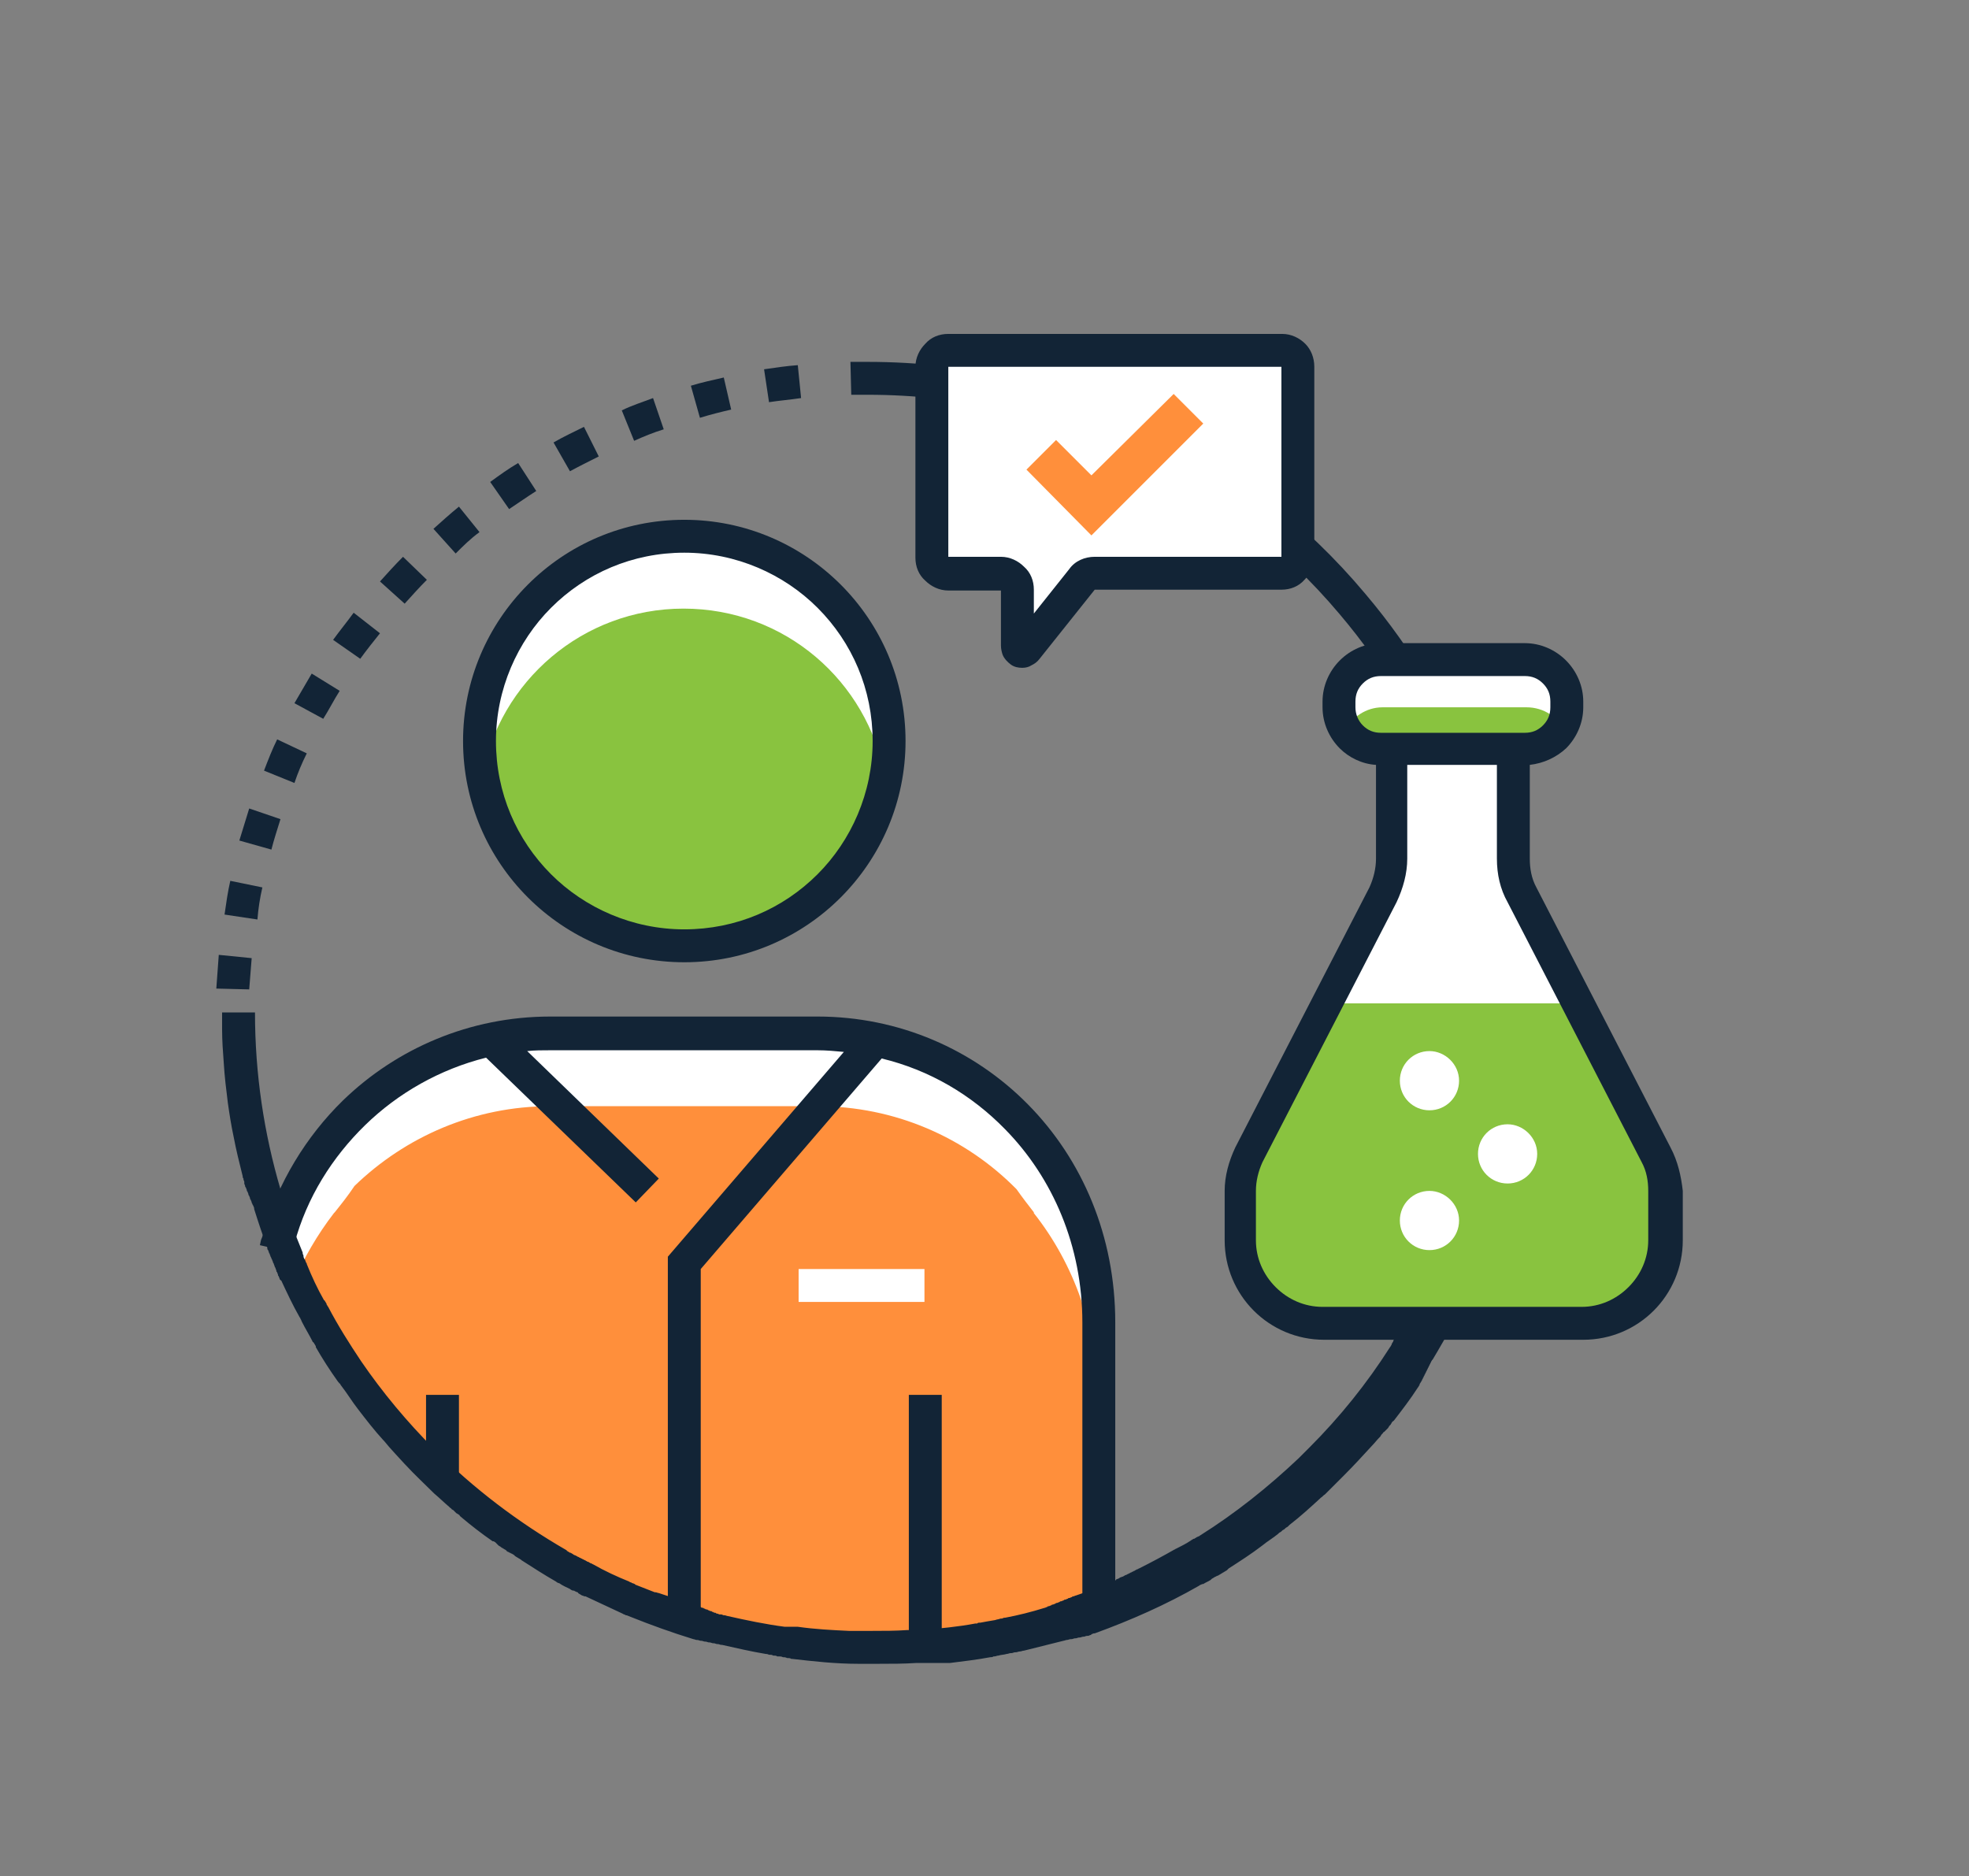 <?xml version="1.0" encoding="UTF-8"?> <!-- Generator: Adobe Illustrator 25.0.1, SVG Export Plug-In . SVG Version: 6.00 Build 0) --> <svg xmlns="http://www.w3.org/2000/svg" xmlns:xlink="http://www.w3.org/1999/xlink" version="1.1" id="Layer_1" x="0px" y="0px" viewBox="0 0 239.4 228.1" style="enable-background:new 0 0 239.4 228.1;" xml:space="preserve"><rect x="0" y="0" width="239.4" height="228.1" fill="#808080" stroke="none"/> <style type="text/css"> .st0{fill:#404041;} .st1{fill:#4EA3DA;} .st2{fill:#FFFFFF;} .st3{fill:#122436;} .st4{fill:#FFCC34;} .st5{fill:#FDC24A;} .st6{fill:#FF8F3B;} .st7{fill:#232323;} .st8{fill:#89C33F;} .st9{opacity:0.19;fill:#FF8F3B;} .st10{fill:#383838;} .st11{fill:#282828;} </style> <g> <g> <path class="st6" d="M133.6,161.5v33.7c-6.7,2.6-13.8,4.3-21.3,5c-33.8,3-64.5-16.3-77.5-45.7c-0.4-0.8-0.7-1.6-1-2.4 c1.3-5.1,3.6-9.7,6.7-13.6l0.1-0.1c0.8-1,1.6-2,2.4-3.2c6.2-6,14.6-9.7,23.8-9.7h32.5c9.4,0,18,3.8,24.2,10.1l0,0 c0.7,1,1.4,1.9,2.1,2.8l0,0.1C130.7,144.8,133.6,152.8,133.6,161.5z"></path> <path class="st2" d="M125.8,138.6L125.8,138.6c-0.7-0.9-1.4-1.9-2.2-2.9l0,0c-6.2-6.3-14.8-10.1-24.2-10.1H66.9 c-9.3,0-17.7,3.7-23.8,9.7c-0.8,1.1-1.7,2.2-2.4,3.2l-0.1,0.1c-3.1,3.9-5.4,8.5-6.7,13.6c0.3,0.8,0.7,1.6,1,2.4 c0.2,0.5,0.5,1,0.7,1.5c1.3-3.1,3-6,5-8.6l0.1-0.1c0.8-1,1.6-2,2.4-3.2c6.2-6,14.6-9.7,23.8-9.7h32.5c9.4,0,18,3.8,24.2,10.1l0,0 c0.7,1,1.4,1.9,2.1,2.8l0,0.1c4.9,6.2,7.8,14.2,7.8,22.9v-8.8C133.6,152.8,130.7,144.8,125.8,138.6z"></path> <g> <rect x="51.8" y="169.6" class="st3" width="4" height="10.8"></rect> <rect x="110.5" y="169.6" class="st3" width="4" height="29.7"></rect> <path class="st3" d="M125,134.3L125,134.3L125,134.3c-6.6-6.7-15.7-10.7-25.6-10.7H66.9c-9.8,0-18.7,3.9-25.2,10.2l0,0 c-4.5,4.4-7.9,10-9.7,16.2l0,0c-0.1,0.3-0.1,0.4-0.2,0.6c-0.1,0.2-0.1,0.4-0.2,0.8l3.9,0.9c0.1-0.3,0.1-0.4,0.1-0.5 c0-0.1,0.1-0.3,0.2-0.6l0,0l0,0c1.5-5.6,4.6-10.5,8.6-14.4l0,0c4-3.9,9.1-6.8,14.7-8.2l18.2,17.6l2.8-2.9l-16-15.5 c0.9-0.1,1.9-0.1,2.8-0.1h32.5c1.1,0,2.1,0.1,3.2,0.2l-21.4,24.9v44.4h4l0-42.9l22-25.6c5.8,1.4,10.9,4.4,15,8.6l0,0 c5.8,5.9,9.4,14.2,9.4,23.5v34.1h4v-34.1C135.6,150.3,131.6,141,125,134.3z"></path> </g> <rect x="97.1" y="154.3" class="st2" width="15.3" height="4"></rect> <path class="st8" d="M108.1,90.1c0,13.8-11.2,24.9-24.9,24.9c-13.8,0-24.9-11.2-24.9-24.9c0-13.8,11.2-24.9,24.9-24.9 C96.9,65.2,108.1,76.3,108.1,90.1z"></path> <path class="st2" d="M83.1,74c12.3,0,22.4,8.8,24.5,20.5c0.3-1.4,0.4-2.9,0.4-4.4c0-13.8-11.2-24.9-24.9-24.9 c-13.8,0-24.9,11.2-24.9,24.9c0,1.5,0.1,3,0.4,4.4C60.7,82.8,70.9,74,83.1,74z"></path> <path class="st3" d="M108.1,90.1h-2c0,6.3-2.6,12.1-6.7,16.2c-4.2,4.2-9.9,6.7-16.2,6.7c-6.3,0-12.1-2.6-16.2-6.7 c-4.2-4.2-6.7-9.9-6.7-16.2c0-6.3,2.6-12.1,6.7-16.2c4.2-4.2,9.9-6.7,16.2-6.7c6.3,0,12.1,2.6,16.2,6.7c4.2,4.2,6.7,9.9,6.7,16.2 H108.1h2c0-14.9-12.1-26.9-26.9-26.9c-14.9,0-26.9,12.1-26.9,26.9c0,14.9,12.1,26.9,26.9,26.9c14.9,0,26.9-12.1,26.9-26.9H108.1z"></path> </g> <g> <polygon class="st3" points="103.6,48 103.6,48 103.6,48 "></polygon> <path class="st3" d="M65.2,59.7l-2.2-3.4c-1.2,0.7-2.3,1.5-3.4,2.3l2.3,3.3C63.1,61.1,64.1,60.4,65.2,59.7z"></path> <path class="st3" d="M69.3,57.3c1.1-0.6,2.3-1.2,3.5-1.8L71,51.9c-1.2,0.6-2.5,1.2-3.7,1.9L69.3,57.3L69.3,57.3z"></path> <path class="st3" d="M58.3,64.7l-2.5-3.1c-1.1,0.9-2.1,1.8-3.1,2.7l2.7,3C56.3,66.4,57.2,65.5,58.3,64.7z"></path> <path class="st3" d="M80.7,52.2l-1.3-3.8c-1.3,0.5-2.6,0.9-3.8,1.5l1.5,3.7C78.2,53.1,79.4,52.6,80.7,52.2z"></path> <path class="st3" d="M97.4,48.4l-0.4-4c-1.4,0.1-2.7,0.3-4.1,0.5l0.6,4C94.8,48.7,96.1,48.6,97.4,48.4z"></path> <path class="st3" d="M85.1,50.8c1.3-0.4,2.5-0.7,3.8-1l-0.9-3.9c-1.3,0.3-2.7,0.6-4,1L85.1,50.8L85.1,50.8z"></path> <path class="st3" d="M51.9,70.5L49,67.7c-1,1-1.9,2-2.8,3l3,2.7C50.1,72.4,51,71.4,51.9,70.5z"></path> <path class="st3" d="M34.1,99.6l-3.8-1.3c-0.4,1.3-0.8,2.6-1.2,3.9l3.9,1.1C33.3,102.1,33.7,100.9,34.1,99.6z"></path> <path class="st3" d="M184.4,130.9c0,0,0-0.1,0-0.1c0-0.1,0-0.2,0-0.3c0-0.1,0-0.1,0-0.2c0,0,0,0,0,0h0c0.2-2.3,0.3-4.7,0.3-7 c0-19.5-7-37.3-18.7-51.1C151.5,54.9,129.8,44,105.5,44v0c-0.7,0-1.4,0-2.1,0l0.1,4c0.6,0,1.3,0,2,0c23,0,43.6,10.3,57.4,26.7 c11.1,13.1,17.8,30,17.8,48.5c0,5.5-0.6,10.9-1.7,16c0,0,0,0,0,0.1c0,0.1,0,0.2-0.1,0.3c0,0.1,0,0.1,0,0.2c0,0.1,0,0.2-0.1,0.3 c0,0.1,0,0.1,0,0.2c0,0.1,0,0.2-0.1,0.3c0,0.1,0,0.1,0,0.2c0,0.1-0.1,0.2-0.1,0.3c0,0,0,0.1,0,0.1c0,0.1-0.1,0.2-0.1,0.3 c0,0,0,0.1,0,0.1c0,0.1-0.1,0.2-0.1,0.4c0,0,0,0,0,0.1c-0.4,1.6-0.9,3.2-1.4,4.8c0,0,0,0.1,0,0.1c0,0.1-0.1,0.2-0.1,0.3 c0,0.1,0,0.1-0.1,0.2c0,0.1-0.1,0.2-0.1,0.3c0,0.1,0,0.1-0.1,0.2c0,0.1-0.1,0.2-0.1,0.2c0,0.1,0,0.1-0.1,0.2 c0,0.1-0.1,0.2-0.1,0.2c0,0.1,0,0.1-0.1,0.2c0,0.1-0.1,0.2-0.1,0.3c0,0,0,0.1,0,0.1c-0.1,0.4-0.3,0.7-0.4,1.1c0,0,0,0,0,0.1 c-0.6,1.5-1.2,3-1.9,4.5c0,0.1-0.1,0.1-0.1,0.2c0,0.1-0.1,0.2-0.1,0.3c0,0.1,0,0.1-0.1,0.2c0,0.1-0.1,0.2-0.1,0.3 c0,0.1-0.1,0.1-0.1,0.2c0,0.1-0.1,0.2-0.1,0.2c0,0.1-0.1,0.1-0.1,0.2c0,0.1-0.1,0.1-0.1,0.2c0,0.1-0.1,0.1-0.1,0.2 c0,0.1-0.1,0.1-0.1,0.2c0,0.1-0.1,0.1-0.1,0.2c0,0.1-0.1,0.1-0.1,0.2c0,0.1-0.1,0.1-0.1,0.2c0,0.1-0.1,0.1-0.1,0.2 c0,0.1-0.1,0.1-0.1,0.2c-0.8,1.5-1.7,3-2.6,4.5c0,0,0,0.1-0.1,0.1c-0.1,0.1-0.1,0.2-0.2,0.3c0,0,0,0.1,0,0.1 c-0.1,0.1-0.1,0.2-0.2,0.3c0,0,0,0,0,0.1c-0.1,0.1-0.1,0.2-0.2,0.3c0,0,0,0,0,0c-2.8,4.4-6.1,8.5-9.8,12.2c0,0-0.1,0.1-0.1,0.1 c-0.1,0.1-0.1,0.1-0.2,0.2c-0.1,0.1-0.1,0.1-0.2,0.2c-0.1,0.1-0.1,0.1-0.2,0.2c0,0-0.1,0.1-0.1,0.1c-0.1,0.1-0.1,0.1-0.2,0.2 c0,0-0.1,0.1-0.1,0.1c-0.1,0.1-0.2,0.2-0.2,0.2c0,0,0,0,0,0c-3.7,3.5-7.7,6.7-12,9.4c0,0,0,0,0,0c-0.1,0.1-0.2,0.1-0.4,0.2l0,0 c-0.1,0.1-0.2,0.1-0.3,0.2c0,0,0,0-0.1,0c-0.1,0.1-0.2,0.1-0.3,0.2c0,0,0,0,0,0c-0.6,0.4-1.2,0.7-1.8,1c-0.1,0-0.1,0.1-0.2,0.1 c-1.4,0.8-2.9,1.6-4.3,2.3c-0.1,0-0.1,0.1-0.2,0.1c-0.1,0-0.2,0.1-0.2,0.1c-0.1,0-0.1,0.1-0.2,0.1c-0.1,0-0.1,0.1-0.2,0.1 c-0.1,0-0.1,0.1-0.2,0.1c-0.1,0-0.1,0.1-0.2,0.1c-0.1,0-0.1,0.1-0.2,0.1c-0.1,0-0.1,0.1-0.2,0.1c-0.1,0-0.2,0.1-0.2,0.1 c-0.1,0-0.1,0.1-0.2,0.1c-0.1,0-0.2,0.1-0.3,0.1c0,0-0.1,0-0.1,0.1c-0.1,0-0.2,0.1-0.3,0.1c0,0-0.1,0-0.1,0.1 c-0.1,0.1-0.3,0.1-0.4,0.2l0,0c-1.5,0.6-3,1.2-4.5,1.7c-0.1,0-0.2,0.1-0.3,0.1c-0.1,0-0.1,0-0.2,0.1c-0.1,0-0.2,0.1-0.3,0.1 c-0.1,0-0.1,0-0.2,0.1c-0.1,0-0.2,0.1-0.3,0.1c-0.1,0-0.1,0-0.2,0.1c-0.1,0-0.2,0.1-0.3,0.1c-0.1,0-0.1,0-0.2,0.1 c-0.1,0-0.2,0.1-0.3,0.1c-0.1,0-0.1,0-0.2,0.1c-0.1,0-0.2,0.1-0.3,0.1c-0.1,0-0.1,0-0.2,0.1c-0.1,0-0.2,0.1-0.3,0.1 c-0.1,0-0.1,0-0.2,0.1c-0.1,0-0.2,0.1-0.3,0.1c-1.6,0.5-3.2,0.9-4.8,1.2c0,0-0.1,0-0.1,0c-0.1,0-0.2,0.1-0.3,0.1c0,0,0,0-0.1,0 c-0.1,0-0.3,0.1-0.4,0.1c0,0,0,0,0,0c-0.1,0-0.3,0.1-0.4,0.1c0,0,0,0,0,0c-0.6,0.1-1.2,0.2-1.7,0.3c0,0-0.1,0-0.1,0 c-0.1,0-0.2,0-0.3,0.1c-0.1,0-0.1,0-0.2,0c-2.1,0.4-4.3,0.6-6.5,0.8c0,0,0,0,0,0c-0.1,0-0.3,0-0.4,0c0,0-0.1,0-0.1,0 c-0.1,0-0.3,0-0.4,0c0,0-0.1,0-0.1,0c-0.1,0-0.2,0-0.3,0c0,0-0.1,0-0.1,0c-0.1,0-0.2,0-0.3,0c0,0-0.1,0-0.1,0 c-1.4,0.1-2.9,0.1-4.3,0.1c-0.3,0-0.6,0-1,0c-0.1,0-0.1,0-0.2,0c-0.1,0-0.2,0-0.3,0c-0.1,0-0.1,0-0.2,0c-0.1,0-0.2,0-0.3,0 c0,0-0.1,0-0.1,0c-0.1,0-0.2,0-0.3,0c0,0-0.1,0-0.1,0c-0.1,0-0.2,0-0.3,0c0,0,0,0,0,0c-2.1-0.1-4.1-0.2-6.2-0.5 c-0.1,0-0.1,0-0.2,0c-0.1,0-0.2,0-0.3,0c-0.1,0-0.1,0-0.2,0c-0.1,0-0.2,0-0.3,0c-0.1,0-0.2,0-0.2,0c-0.1,0-0.2,0-0.3,0 c0,0-0.1,0-0.1,0c-2.3-0.3-4.7-0.8-6.9-1.3c-0.1,0-0.3-0.1-0.4-0.1c0,0-0.1,0-0.1,0c-0.1,0-0.2-0.1-0.3-0.1c-0.1,0-0.1,0-0.2,0 c-0.1,0-0.2-0.1-0.3-0.1c-0.1,0-0.1,0-0.2-0.1c-0.1,0-0.2,0-0.3-0.1c-0.1,0-0.1,0-0.2-0.1c-0.1,0-0.2,0-0.3-0.1 c-0.1,0-0.1,0-0.2-0.1c-0.1,0-0.2,0-0.3-0.1c-0.1,0-0.1,0-0.2-0.1c-0.1,0-0.2,0-0.3-0.1c-0.1,0-0.1,0-0.2-0.1 c-0.1,0-0.2,0-0.3-0.1c-1.6-0.5-3.1-1-4.6-1.5c-0.1,0-0.3-0.1-0.4-0.1c0,0,0,0-0.1,0c-0.8-0.3-1.5-0.6-2.3-0.9c0,0-0.1,0-0.1-0.1 c-0.1,0-0.2-0.1-0.3-0.1c-0.1,0-0.1-0.1-0.2-0.1c-0.1,0-0.2-0.1-0.2-0.1c-1.5-0.6-3-1.3-4.4-2.1c-0.1,0-0.1-0.1-0.2-0.1 c-0.1,0-0.2-0.1-0.2-0.1c-0.1,0-0.1-0.1-0.2-0.1c-0.1,0-0.2-0.1-0.2-0.1c-0.1,0-0.1-0.1-0.2-0.1c-0.1,0-0.1-0.1-0.2-0.1 c-0.1,0-0.1-0.1-0.2-0.1c-0.1,0-0.1-0.1-0.2-0.1c-0.1,0-0.1-0.1-0.2-0.1c-0.1,0-0.1-0.1-0.2-0.1c-0.1-0.1-0.3-0.1-0.4-0.2 c-0.1-0.1-0.2-0.1-0.3-0.2c0,0-0.1,0-0.1,0c-0.1-0.1-0.2-0.1-0.3-0.2c0,0-0.1,0-0.1-0.1c-5.9-3.4-11.3-7.5-16.1-12.3 c-3.3-3.3-6.3-6.9-8.9-10.7c0,0,0,0,0,0c-1.4-2.1-2.8-4.3-4-6.6c0,0,0,0,0,0c-0.1-0.1-0.1-0.2-0.2-0.3c0,0,0-0.1,0-0.1 c-0.1-0.1-0.1-0.2-0.2-0.3c0,0,0-0.1-0.1-0.1c-0.8-1.4-1.5-2.9-2.1-4.4c0-0.1,0-0.1-0.1-0.2c0-0.1-0.1-0.2-0.1-0.3 c0,0,0-0.1-0.1-0.1c0-0.1-0.1-0.2-0.1-0.3c0,0,0-0.1,0-0.1c0-0.1-0.1-0.2-0.1-0.3c0,0,0,0,0-0.1c-0.9-2.2-1.8-4.5-2.5-6.8 c0,0,0,0,0-0.1c0-0.1-0.1-0.3-0.1-0.4l0,0c0-0.1-0.1-0.3-0.1-0.4c0,0,0,0,0,0c-2-6.8-3.1-14-3.1-21.5h-4c0,0.7,0,1.3,0,2h0 c0,1.4,0.1,2.8,0.2,4.1h0c0.1,1.7,0.3,3.3,0.5,4.9h0c0.2,1.4,0.4,2.7,0.7,4.1l0,0c0.3,1.6,0.7,3.2,1.1,4.8l0,0 c0,0.1,0,0.2,0.1,0.3c0,0,0,0.1,0,0.1c0,0.1,0.1,0.2,0.1,0.3c0,0.1,0,0.1,0,0.2c0,0.1,0.1,0.2,0.1,0.3c0,0.1,0,0.1,0.1,0.2 c0,0.1,0.1,0.2,0.1,0.3c0,0.1,0,0.1,0.1,0.2c0,0.1,0.1,0.2,0.1,0.3c0,0.1,0,0.1,0.1,0.2c0,0.1,0.1,0.2,0.1,0.3 c0,0.1,0,0.1,0.1,0.2c0,0.1,0.1,0.2,0.1,0.3c0,0.1,0.1,0.2,0.1,0.2c0,0.1,0,0.1,0.1,0.2c0,0.1,0.1,0.2,0.1,0.3c0,0,0,0.1,0,0.1 l0,0c0.5,1.6,1,3.1,1.6,4.7l0,0c0,0,0,0,0,0.1c0,0.1,0,0.1,0.1,0.2c0,0.1,0.1,0.2,0.1,0.3c0,0.1,0.1,0.1,0.1,0.2 c0,0.1,0.1,0.2,0.1,0.3c0.1,0.1,0.1,0.3,0.2,0.4c0,0.1,0.1,0.2,0.1,0.3c0,0.1,0.1,0.1,0.1,0.2c0,0.1,0.1,0.2,0.1,0.3 c0,0.1,0.1,0.1,0.1,0.2c0,0.1,0.1,0.2,0.1,0.3c0,0.1,0,0.1,0.1,0.2c0,0.1,0.1,0.2,0.1,0.3c0,0.1,0,0.1,0.1,0.2 c0,0.1,0.1,0.2,0.1,0.3c0,0,0,0.1,0.1,0.1c0,0,0,0.1,0.1,0.1l0,0c0.7,1.5,1.4,3,2.2,4.4l0,0c0,0,0,0.1,0.1,0.1c0,0,0,0,0,0.1 c0.1,0.1,0.1,0.2,0.2,0.4c0,0,0,0,0,0c0.4,0.8,0.9,1.6,1.3,2.4c0,0,0,0.1,0.1,0.1c0.1,0.1,0.1,0.2,0.2,0.3c0,0.1,0.1,0.1,0.1,0.2 c0,0,0,0,0,0.1l0,0c0.8,1.4,1.7,2.8,2.7,4.2l0,0c0,0,0.1,0.1,0.1,0.1c0,0,0,0.1,0.1,0.1c0.1,0.1,0.1,0.2,0.2,0.3c0,0,0,0,0,0 c0.7,0.9,1.3,1.9,2,2.8l0,0c1,1.3,2,2.6,3.1,3.8l0,0c0,0,0.1,0.1,0.1,0.1c0,0,0,0,0,0c0.8,1,1.7,1.9,2.5,2.8c0,0,0,0,0,0 c0,0,0.1,0.1,0.1,0.1l0,0c1.1,1.2,2.3,2.3,3.5,3.5l0,0c0.6,0.5,1.2,1.1,1.8,1.6c0,0,0.1,0.1,0.1,0.1c0.1,0.1,0.2,0.1,0.2,0.2 c0.1,0,0.1,0.1,0.2,0.1c0.1,0.1,0.1,0.1,0.2,0.2c0.1,0.1,0.1,0.1,0.2,0.2c0.1,0,0.1,0.1,0.2,0.1c0.1,0.1,0.2,0.1,0.2,0.2 c0,0,0,0,0.1,0.1l0,0c1.3,1.1,2.6,2.1,3.9,3l0,0c0,0,0,0,0.1,0c0.1,0,0.1,0.1,0.2,0.1c0.1,0.1,0.1,0.1,0.2,0.2 c0.1,0.1,0.1,0.1,0.2,0.2c0.1,0.1,0.2,0.1,0.3,0.2c0.1,0.1,0.2,0.1,0.3,0.2c0.1,0,0.1,0.1,0.2,0.1c0.1,0.1,0.2,0.1,0.2,0.2 c0.1,0,0.1,0.1,0.2,0.1c0.1,0,0.1,0.1,0.2,0.1c0.1,0,0.1,0.1,0.2,0.1c0.1,0,0.1,0.1,0.2,0.1c0.1,0.1,0.2,0.1,0.2,0.2 c0.1,0,0.1,0.1,0.2,0.1c0.1,0.1,0.2,0.1,0.3,0.2c0.1,0,0.1,0.1,0.2,0.1c0,0,0.1,0.1,0.1,0.1l0,0c1.4,0.9,2.8,1.8,4.2,2.6h0 c0,0,0,0,0,0c0.1,0.1,0.3,0.2,0.4,0.2c0,0,0,0,0,0c0.4,0.3,0.9,0.5,1.3,0.7c0,0,0,0,0,0c0.1,0.1,0.3,0.2,0.4,0.2c0,0,0,0,0.1,0 c0.1,0.1,0.2,0.1,0.4,0.2c0,0,0.1,0,0.1,0.1c0.1,0.1,0.2,0.1,0.3,0.2c0.1,0,0.1,0.1,0.2,0.1c0.1,0,0.2,0.1,0.3,0.1 c0,0,0.1,0,0.1,0l0,0c1.5,0.7,3,1.4,4.5,2.1l0,0c0,0,0,0,0,0c0.1,0.1,0.3,0.1,0.4,0.2c0,0,0.1,0,0.1,0c0.2,0.1,0.3,0.1,0.5,0.2 c0,0,0,0,0,0c2.5,1,5,1.9,7.6,2.7l0,0c0,0,0,0,0,0c0.1,0,0.3,0.1,0.4,0.1c0,0,0,0,0.1,0c0.1,0,0.3,0.1,0.4,0.1c0,0,0.1,0,0.1,0 c0.1,0,0.3,0.1,0.4,0.1c0,0,0.1,0,0.1,0c0.1,0,0.3,0.1,0.4,0.1c0,0,0.1,0,0.1,0c0.1,0,0.3,0.1,0.4,0.1c0,0,0.1,0,0.1,0 c0.1,0,0.3,0.1,0.4,0.1c0,0,0,0,0.1,0c0.1,0,0.3,0.1,0.4,0.1c0,0,0,0,0.1,0c1.8,0.4,3.5,0.8,5.3,1.1v0c0,0,0,0,0,0 c0.1,0,0.2,0,0.4,0.1c0,0,0.1,0,0.1,0c0.1,0,0.3,0,0.4,0.1c0,0,0.1,0,0.1,0c0.1,0,0.3,0,0.4,0.1c0.1,0,0.1,0,0.2,0 c0.2,0,0.3,0,0.5,0.1c0,0,0.1,0,0.1,0c0.1,0,0.2,0,0.4,0.1c0,0,0.1,0,0.1,0c0.1,0,0.3,0,0.4,0.1c0,0,0,0,0.1,0 c2.6,0.3,5.3,0.6,8,0.6c0,0,0,0,0,0c0.2,0,0.3,0,0.5,0c0.1,0,0.2,0,0.3,0c0.1,0,0.1,0,0.2,0c0.2,0,0.3,0,0.5,0c0,0,0,0,0,0 c0.2,0,0.4,0,0.6,0v0c0.2,0,0.3,0,0.5,0c1.5,0,3,0,4.5-0.1v0c0,0,0,0,0,0c0.1,0,0.2,0,0.3,0c0.1,0,0.1,0,0.2,0c0.1,0,0.2,0,0.4,0 c0.1,0,0.1,0,0.2,0c0.1,0,0.3,0,0.4,0c0,0,0.1,0,0.1,0c0.1,0,0.3,0,0.4,0c0,0,0.1,0,0.1,0c0.1,0,0.2,0,0.4,0c0,0,0.1,0,0.1,0 c0.1,0,0.2,0,0.3,0c0.1,0,0.1,0,0.2,0c0.1,0,0.2,0,0.3,0c0.1,0,0.2,0,0.2,0c0.1,0,0.1,0,0.2,0c0.1,0,0.2,0,0.3,0v0 c1.6-0.2,3.3-0.4,4.9-0.7v0c0,0,0,0,0,0c0.1,0,0.3,0,0.4-0.1c0,0,0.1,0,0.1,0c0.2,0,0.3-0.1,0.5-0.1c0,0,0,0,0,0 c0.3-0.1,0.7-0.1,1-0.2c0,0,0,0,0,0c0.2,0,0.3-0.1,0.5-0.1c0,0,0,0,0.1,0c0.1,0,0.3-0.1,0.4-0.1c0,0,0,0,0.1,0 c0.2,0,0.3-0.1,0.5-0.1c0,0,0,0,0,0c0.2,0,0.3-0.1,0.5-0.1l0,0l0,0c1.6-0.4,3.2-0.8,4.8-1.2l0,0c0,0,0,0,0,0 c0.1,0,0.3-0.1,0.4-0.1c0,0,0,0,0,0c0.2,0,0.3-0.1,0.5-0.1c0,0,0,0,0.1,0c0.1,0,0.3-0.1,0.4-0.1c0,0,0,0,0.1,0 c0.1,0,0.3-0.1,0.4-0.1c0,0,0.1,0,0.1,0c0.1,0,0.3-0.1,0.4-0.1c0,0,0.1,0,0.1,0c0.1,0,0.2-0.1,0.4-0.1c0,0,0.1,0,0.1,0 c0.1,0,0.2-0.1,0.3-0.1c0,0,0.1,0,0.1-0.1c0.1,0,0.2-0.1,0.3-0.1c0,0,0.1,0,0.1,0l0,0c4.4-1.6,8.7-3.5,12.7-5.8l0,0c0,0,0,0,0,0 c0.1-0.1,0.2-0.1,0.4-0.2c0,0,0.1,0,0.1,0c0.3-0.2,0.6-0.3,0.9-0.5c0,0,0.1-0.1,0.1-0.1c0.1-0.1,0.2-0.1,0.3-0.2 c0.1,0,0.1-0.1,0.2-0.1c0.1,0,0.1-0.1,0.2-0.1c0.1,0,0.2-0.1,0.2-0.1c0.1,0,0.1-0.1,0.2-0.1c0.1-0.1,0.2-0.1,0.3-0.2 c0.1,0,0.1-0.1,0.2-0.1c0.1-0.1,0.2-0.1,0.3-0.2c0,0,0.1-0.1,0.1-0.1c0,0,0.1-0.1,0.1-0.1l0,0c1.4-0.9,2.8-1.8,4.1-2.8l0,0 c0.6-0.5,1.3-0.9,1.9-1.4c0,0,0,0,0.1-0.1c0.1-0.1,0.2-0.1,0.3-0.2c0,0,0.1-0.1,0.1-0.1c0.1-0.1,0.2-0.1,0.3-0.2 c0,0,0.1-0.1,0.1-0.1c0.1-0.1,0.2-0.1,0.3-0.2c0,0,0.1-0.1,0.1-0.1c0,0,0.1-0.1,0.1-0.1l0,0c1.3-1,2.5-2.1,3.7-3.2l0,0 c0,0,0,0,0,0c0,0,0.1-0.1,0.1-0.1c0.2-0.1,0.3-0.3,0.5-0.4c0,0,0.1-0.1,0.1-0.1c0.1-0.1,0.1-0.1,0.2-0.2c0,0,0.1-0.1,0.1-0.1 c0.1-0.1,0.1-0.1,0.2-0.2c0.1-0.1,0.1-0.1,0.2-0.2c0.1-0.1,0.1-0.1,0.2-0.2c0.1-0.1,0.1-0.1,0.2-0.2c0.1-0.1,0.1-0.1,0.2-0.2 c0,0,0.1-0.1,0.1-0.1c0.1-0.1,0.1-0.1,0.2-0.2c0,0,0.1-0.1,0.1-0.1c0.1-0.1,0.2-0.2,0.2-0.2c0,0,0.1-0.1,0.1-0.1 c0.1-0.1,0.1-0.1,0.2-0.2l0,0c1.2-1.2,2.3-2.4,3.4-3.6l0,0c0.3-0.3,0.6-0.7,0.9-1c0,0,0,0,0.1-0.1c0.1-0.1,0.1-0.2,0.2-0.3 c0,0,0.1-0.1,0.1-0.1c0.1-0.1,0.1-0.2,0.2-0.2c0,0,0.1-0.1,0.1-0.1c0.1-0.1,0.1-0.1,0.2-0.2c0.1-0.1,0.1-0.1,0.2-0.2 c0-0.1,0.1-0.1,0.1-0.2c0.1-0.1,0.1-0.1,0.2-0.2c0-0.1,0.1-0.1,0.1-0.2c0.1-0.1,0.1-0.2,0.2-0.2c0,0,0.1-0.1,0.1-0.1l0,0 c1-1.3,2-2.6,2.9-4l0,0c0.1-0.1,0.1-0.2,0.2-0.3c0,0,0,0,0-0.1c0.1-0.1,0.1-0.2,0.2-0.3c0-0.1,0.1-0.1,0.1-0.2 c0-0.1,0.1-0.1,0.1-0.2c0-0.1,0.1-0.1,0.1-0.2c0-0.1,0.1-0.1,0.1-0.2c0-0.1,0.1-0.1,0.1-0.2c0-0.1,0.1-0.1,0.1-0.2 c0-0.1,0.1-0.1,0.1-0.2c0-0.1,0.1-0.1,0.1-0.2c0-0.1,0.1-0.1,0.1-0.2c0-0.1,0.1-0.1,0.1-0.2c0-0.1,0.1-0.1,0.1-0.2 c0-0.1,0.1-0.1,0.1-0.2c0-0.1,0.1-0.1,0.1-0.2c0,0,0.1-0.1,0.1-0.1l0,0c0.9-1.5,1.8-3.1,2.7-4.7c0,0,0-0.1,0.1-0.1 c0.1-0.1,0.1-0.2,0.2-0.3c0,0,0-0.1,0.1-0.1c0.1-0.1,0.1-0.2,0.1-0.3c0-0.1,0.1-0.1,0.1-0.2c0-0.1,0.1-0.2,0.1-0.3 c0-0.1,0.1-0.1,0.1-0.2c0-0.1,0.1-0.2,0.1-0.3c0-0.1,0.1-0.1,0.1-0.2c0-0.1,0.1-0.2,0.1-0.3c0-0.1,0.1-0.1,0.1-0.2 c0-0.1,0.1-0.2,0.1-0.3c0-0.1,0.1-0.1,0.1-0.2c0-0.1,0.1-0.2,0.1-0.3c0,0,0-0.1,0.1-0.1l0,0c0.7-1.5,1.3-3,1.9-4.6l0,0 c0,0,0,0,0,0c0.2-0.5,0.4-1,0.5-1.4c0,0,0,0,0,0c0.1-0.2,0.1-0.3,0.2-0.5c0,0,0,0,0-0.1c0-0.1,0.1-0.3,0.1-0.4c0,0,0-0.1,0-0.1 c0-0.1,0.1-0.2,0.1-0.3c0,0,0-0.1,0-0.1c0-0.1,0.1-0.2,0.1-0.3c0,0,0-0.1,0-0.1c0-0.1,0.1-0.2,0.1-0.3c0,0,0,0,0-0.1h0 c0.5-1.6,1-3.1,1.4-4.7l0,0c0,0,0-0.1,0-0.1c0-0.1,0.1-0.2,0.1-0.3c0-0.1,0-0.1,0-0.2c0-0.1,0.1-0.2,0.1-0.3c0-0.1,0-0.1,0-0.2 c0-0.1,0.1-0.2,0.1-0.4c0,0,0-0.1,0-0.1c0-0.1,0.1-0.2,0.1-0.3c0,0,0-0.1,0-0.1c0-0.1,0.1-0.2,0.1-0.3c0,0,0-0.1,0-0.1 c0-0.1,0.1-0.3,0.1-0.4c0,0,0-0.1,0-0.1c0.4-1.9,0.8-3.9,1.1-5.9h0c0.1-1,0.3-1.9,0.4-2.9c0,0,0-0.1,0-0.1 C184.3,131.1,184.3,131,184.4,130.9z"></path> <path class="st3" d="M31.9,107.9l-3.9-0.8c-0.3,1.3-0.5,2.7-0.7,4.1l4,0.6C31.4,110.5,31.6,109.2,31.9,107.9z"></path> <path class="st3" d="M46.2,77l-3.2-2.5c-0.8,1.1-1.7,2.2-2.5,3.3l3.3,2.3C44.6,79,45.4,78,46.2,77z"></path> <path class="st3" d="M30.6,116.5l-4-0.4c-0.1,1.4-0.2,2.7-0.3,4.1l4,0.1C30.4,119.1,30.5,117.8,30.6,116.5z"></path> <path class="st3" d="M41.3,84l-3.4-2.1c-0.7,1.2-1.4,2.4-2.1,3.6l3.5,1.9C40,86.3,40.6,85.1,41.3,84z"></path> <path class="st3" d="M37.3,91.6l-3.6-1.7c-0.6,1.2-1.1,2.5-1.6,3.8l3.7,1.5C36.2,94,36.7,92.8,37.3,91.6z"></path> </g> <g> <path class="st2" d="M115.2,42.6h40.6c1.1,0,2,0.9,2,2v23.2c0,1.1-0.9,2-2,2h-22.8c-0.6,0-1.2,0.3-1.5,0.7l-6.7,8.4 c-0.4,0.5-1.2,0.2-1.2-0.4v-6.7c0-1.1-0.9-2-2-2h-6.5c-1.1,0-2-0.9-2-2V44.6C113.3,43.5,114.2,42.6,115.2,42.6z"></path> <path class="st3" d="M158.7,41.8c-0.7-0.7-1.7-1.2-2.8-1.2h-40.6c-1.1,0-2.1,0.4-2.8,1.2c-0.7,0.7-1.2,1.7-1.2,2.8v23.2 c0,1.1,0.4,2.1,1.2,2.8c0.7,0.7,1.7,1.2,2.8,1.2h6.4v6.7c0,0.4,0.1,0.8,0.2,1.1c0.2,0.5,0.6,0.9,1,1.2c0.4,0.3,0.9,0.4,1.4,0.4 c0.4,0,0.8-0.1,1.1-0.3c0.4-0.2,0.7-0.4,1-0.8l6.7-8.4h22.7c1.1,0,2.1-0.4,2.8-1.2c0.7-0.7,1.2-1.7,1.2-2.8V44.6 C159.8,43.5,159.4,42.5,158.7,41.8z M130,69.2l-4.3,5.4v-2.9c0-1.1-0.4-2.1-1.2-2.8c-0.7-0.7-1.7-1.2-2.8-1.2h-6.4V44.6h40.5v23.1 h-22.7C131.9,67.7,130.7,68.2,130,69.2z"></path> <polygon class="st6" points="132.7,65.1 124.8,57.1 128.4,53.5 132.7,57.8 142.7,47.9 146.3,51.5 "></polygon> </g> <g> <path class="st2" d="M201.4,140.4l-16.3-31.6c-0.7-1.4-1.1-2.9-1.1-4.4V91h-14.8v13.4c0,1.5-0.4,3.1-1.1,4.4l-16.3,31.6 c-0.7,1.4-1.1,2.9-1.1,4.4v6c0,5.6,4.5,10.1,10.1,10.1h31.5c5.6,0,10.1-4.5,10.1-10.1v-6C202.4,143.3,202.1,141.8,201.4,140.4z"></path> <path class="st8" d="M161.4,122l-10.6,20.6v8.3c0,5.6,4.5,10.1,10.1,10.1h31.5c5.6,0,10.1-4.5,10.1-10.1v-8.3L191.9,122H161.4z"></path> <path class="st8" d="M185.4,80.2h-17.5c-2.8,0-5.1,2.3-5.1,5.1V86c0,2.8,2.3,5.1,5.1,5.1h17.5c2.8,0,5.1-2.3,5.1-5.1v-0.7 C190.5,82.4,188.2,80.2,185.4,80.2z"></path> <path class="st2" d="M185.7,81.2h-17.5c-2.8,0-5.1,2.3-5.1,5.1V87c0,0.7,0.2,1.4,0.4,2c0.8-1.8,2.6-3,4.6-3h17.5 c2.1,0,3.9,1.2,4.6,3c0.3-0.6,0.4-1.3,0.4-2v-0.7C190.8,83.4,188.5,81.2,185.7,81.2z"></path> <path class="st3" d="M203.1,139.5l-16.3-31.6c-0.6-1.1-0.8-2.3-0.8-3.5V93c1.7-0.2,3.2-0.9,4.4-2c1.3-1.3,2.1-3.1,2.1-5v-0.7 c0-1.9-0.8-3.7-2.1-5c-1.3-1.3-3.1-2.1-5-2.1h-17.5c-1.9,0-3.7,0.8-5,2.1c-1.3,1.3-2.1,3.1-2.1,5V86c0,1.9,0.8,3.7,2.1,5 c1.1,1.1,2.7,1.9,4.4,2v11.4c0,1.2-0.3,2.4-0.8,3.5l-16.3,31.6c-0.8,1.7-1.3,3.5-1.3,5.3v6c0,6.7,5.4,12.1,12.1,12.1h31.5 c6.7,0,12.1-5.4,12.1-12.1v-6C204.4,143,204,141.2,203.1,139.5z M164.8,86v-0.7c0-0.9,0.3-1.6,0.9-2.2c0.6-0.6,1.3-0.9,2.2-0.9 h17.5c0.9,0,1.6,0.3,2.2,0.9c0.6,0.6,0.9,1.3,0.9,2.2V86c0,0.9-0.3,1.6-0.9,2.2c-0.6,0.6-1.3,0.9-2.2,0.9h-17.5 c-0.9,0-1.6-0.3-2.2-0.9C165.1,87.6,164.8,86.8,164.8,86z M200.4,150.8c0,2.2-0.9,4.2-2.4,5.7c-1.5,1.5-3.5,2.4-5.7,2.4h-31.5 c-2.2,0-4.2-0.9-5.7-2.4c-1.5-1.5-2.4-3.5-2.4-5.7v-6c0-1.2,0.3-2.4,0.8-3.5l16.3-31.6c0.8-1.7,1.3-3.5,1.3-5.3V93H182l0,11.4 c0,1.9,0.4,3.7,1.3,5.3l16.3,31.6c0.6,1.1,0.8,2.3,0.8,3.5V150.8z"></path> <path class="st2" d="M177.4,131.4c0,2-1.6,3.6-3.6,3.6c-2,0-3.6-1.6-3.6-3.6c0-2,1.6-3.6,3.6-3.6 C175.7,127.8,177.4,129.4,177.4,131.4z"></path> <path class="st2" d="M186.9,140.3c0,2-1.6,3.6-3.6,3.6c-2,0-3.6-1.6-3.6-3.6c0-2,1.6-3.6,3.6-3.6 C185.2,136.7,186.9,138.3,186.9,140.3z"></path> <path class="st2" d="M177.4,148.4c0,2-1.6,3.6-3.6,3.6c-2,0-3.6-1.6-3.6-3.6c0-2,1.6-3.6,3.6-3.6 C175.7,144.8,177.4,146.4,177.4,148.4z"></path> </g> </g> </svg> 